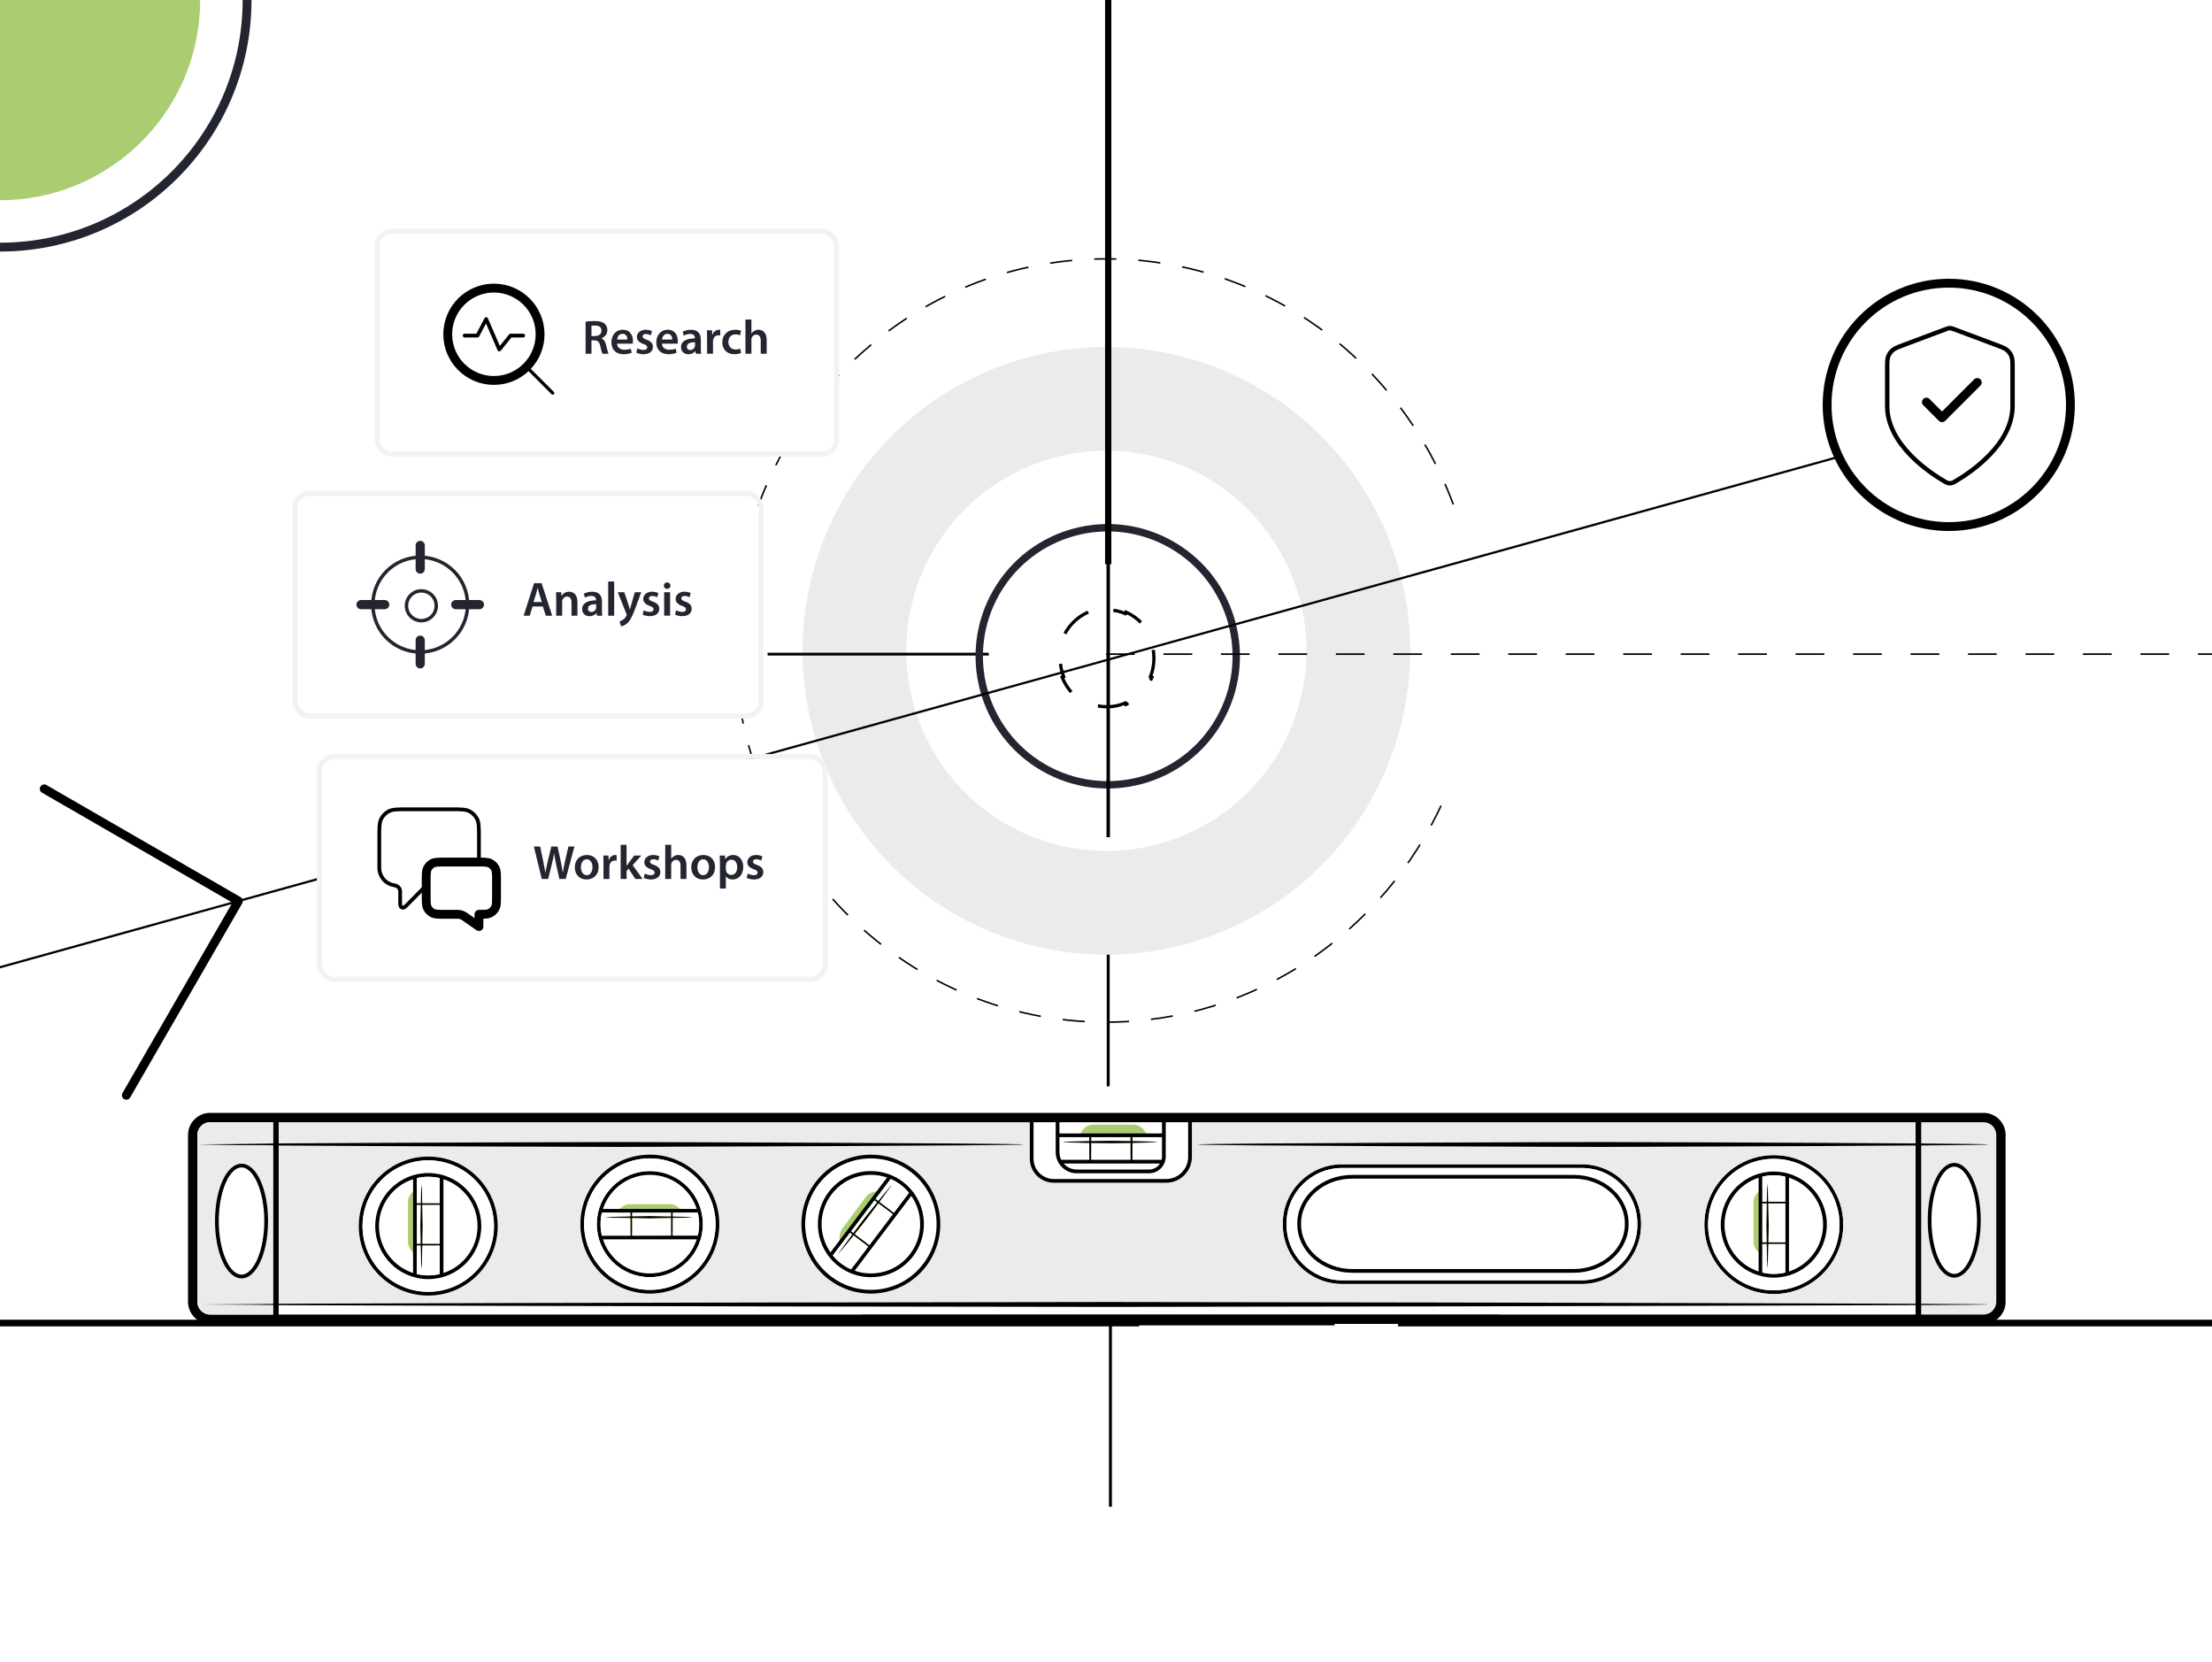 <svg id="eKs8NkU2vCE1" xmlns="http://www.w3.org/2000/svg" xmlns:xlink="http://www.w3.org/1999/xlink" viewBox="0 0 1000 751" shape-rendering="geometricPrecision" text-rendering="geometricPrecision" project-id="8bb38e1db84048ee963fe0bc2fafe2d0" export-id="8c98a7618ca94e509d0e335dcedbff3e" cached="false" width="1000" height="751">
<style><![CDATA[
#eKs8NkU2vCE18_to {animation: eKs8NkU2vCE18_to__to 4300ms linear infinite normal forwards}@keyframes eKs8NkU2vCE18_to__to { 0% {offset-distance: 0%} 0.233% {offset-distance: 0%} 53.488% {offset-distance: 55.219%} 100% {offset-distance: 100%}} #eKs8NkU2vCE28_to {animation: eKs8NkU2vCE28_to__to 4300ms linear infinite normal forwards}@keyframes eKs8NkU2vCE28_to__to { 0% {offset-distance: 0%} 0.233% {offset-distance: 0%} 60.465% {offset-distance: 48.898%} 100% {offset-distance: 100%}}
]]></style>
<defs><filter id="eKs8NkU2vCE93-filter" x="-150%" width="400%" y="-150%" height="400%"><feGaussianBlur id="eKs8NkU2vCE93-filter-drop-shadow-0-blur" in="SourceAlpha" stdDeviation="20.988,20.988"/><feOffset id="eKs8NkU2vCE93-filter-drop-shadow-0-offset" dx="0" dy="6.219" result="tmp"/><feFlood id="eKs8NkU2vCE93-filter-drop-shadow-0-flood" flood-color="rgba(0,0,0,0.2)"/><feComposite id="eKs8NkU2vCE93-filter-drop-shadow-0-composite" operator="in" in2="tmp"/><feMerge id="eKs8NkU2vCE93-filter-drop-shadow-0-merge" result="result"><feMergeNode id="eKs8NkU2vCE93-filter-drop-shadow-0-merge-node-1"/><feMergeNode id="eKs8NkU2vCE93-filter-drop-shadow-0-merge-node-2" in="SourceGraphic"/></feMerge></filter><filter id="eKs8NkU2vCE101-filter" x="-150%" width="400%" y="-150%" height="400%"><feGaussianBlur id="eKs8NkU2vCE101-filter-drop-shadow-0-blur" in="SourceAlpha" stdDeviation="20.988,20.988"/><feOffset id="eKs8NkU2vCE101-filter-drop-shadow-0-offset" dx="0" dy="6.219" result="tmp"/><feFlood id="eKs8NkU2vCE101-filter-drop-shadow-0-flood" flood-color="rgba(0,0,0,0.2)"/><feComposite id="eKs8NkU2vCE101-filter-drop-shadow-0-composite" operator="in" in2="tmp"/><feMerge id="eKs8NkU2vCE101-filter-drop-shadow-0-merge" result="result"><feMergeNode id="eKs8NkU2vCE101-filter-drop-shadow-0-merge-node-1"/><feMergeNode id="eKs8NkU2vCE101-filter-drop-shadow-0-merge-node-2" in="SourceGraphic"/></feMerge></filter><filter id="eKs8NkU2vCE109-filter" x="-150%" width="400%" y="-150%" height="400%"><feGaussianBlur id="eKs8NkU2vCE109-filter-drop-shadow-0-blur" in="SourceAlpha" stdDeviation="20.988,20.988"/><feOffset id="eKs8NkU2vCE109-filter-drop-shadow-0-offset" dx="0" dy="6.219" result="tmp"/><feFlood id="eKs8NkU2vCE109-filter-drop-shadow-0-flood" flood-color="rgba(0,0,0,0.2)"/><feComposite id="eKs8NkU2vCE109-filter-drop-shadow-0-composite" operator="in" in2="tmp"/><feMerge id="eKs8NkU2vCE109-filter-drop-shadow-0-merge" result="result"><feMergeNode id="eKs8NkU2vCE109-filter-drop-shadow-0-merge-node-1"/><feMergeNode id="eKs8NkU2vCE109-filter-drop-shadow-0-merge-node-2" in="SourceGraphic"/></feMerge></filter></defs><g clip-path="url(#eKs8NkU2vCE90)"><g><g clip-path="url(#eKs8NkU2vCE11)"><g><path d="M502,857v-260" fill="none" stroke="#000" stroke-width="1.341"/><path d="M501,491v-90" fill="none" stroke="#000" stroke-width="1.341"/><g style="mix-blend-mode:multiply"><path d="M535.705,161.538c-73.249-19.627-148.54,23.842-168.167,97.091s23.842,148.54,97.091,168.167s148.54-23.842,168.167-97.091-23.842-148.54-97.091-168.167ZM476.754,381.544c-48.257-12.93-76.895-62.533-63.964-110.79c12.93-48.257,62.532-76.895,110.79-63.964c48.257,12.93,76.895,62.532,63.964,110.79-12.93,48.257-62.533,76.895-110.79,63.964Z" fill="#eceaea"/></g><path d="M657.009,228C632.882,163.099,571.684,117,500,117c-92.784,0-168,77.231-168,172.5s75.216,172.5,168,172.5c67.373,0,125.483-40.721,152.259-99.5" fill="none" stroke="#000" stroke-width="0.7" stroke-dasharray="10,10"/></g><clipPath id="eKs8NkU2vCE11"><rect width="648" height="648" rx="0" ry="0" transform="translate(111 33)" fill="#fff"/></clipPath></g><g><path d="M515,598h-525" fill="none" stroke="#000" stroke-width="3"/><path d="M1157,598h-525" fill="none" stroke="#000" stroke-width="3"/></g><g clip-path="url(#eKs8NkU2vCE82)"><g><g id="eKs8NkU2vCE18_to" style="offset-path:path('M529.5,229.5Q455.103,234.947,500.5,294.5C486.363,270.399,551.096,275.625,529.5,229.5');offset-rotate:0deg"><circle r="90.5" transform="translate(0,0)" fill="#abcd72"/></g><path d="M603.334,597.625h-288.036" fill="none" stroke="#000" stroke-width="2.841"/><path d="M677.87,596.164h-288.036" fill="none" stroke="#000" stroke-width="4.106"/><path d="M447,295.658h-100" fill="none" stroke="#000" stroke-width="1.263"/><circle r="58.088" transform="matrix(.5-.866 0.866 0.5 500.79 296.625)" fill="none" stroke="#232530" stroke-width="3.332"/><path d="M501.006,378.402v-246.346" fill="none" stroke="#000" stroke-width="1.579"/><path d="M501,255v-359" fill="none" stroke="#000" stroke-width="2.841"/><path d="M500,295.658h658" fill="none" stroke="#000" stroke-width="0.731" stroke-dasharray="12.99,12.99"/><path d="M491.97,276.664c-5.34,2.327-9.601,6.778-11.793,12.328l.68.269c-1.008,2.553-1.565,5.349-1.565,8.281s.557,5.728,1.565,8.281l-.68.269c2.192,5.55,6.453,10.001,11.793,12.328l.292-.67c2.526,1.1,5.302,1.709,8.217,1.709c2.914,0,5.69-.609,8.216-1.709l.292.67c5.34-2.327,9.602-6.778,11.793-12.328l-.68-.269c1.009-2.553,1.565-5.349,1.565-8.281s-.556-5.728-1.565-8.281l.68-.269c-2.191-5.55-6.453-10.001-11.793-12.328l-.292.67c-2.526-1.1-5.302-1.709-8.216-1.709-2.915,0-5.691.609-8.217,1.709l-.292-.67Z" fill="none" stroke="#000" stroke-width="1.461" stroke-dasharray="14.61,14.61"/><path d="M-57,453L833,206" fill="none" stroke="#000" stroke-width="0.993"/><g id="eKs8NkU2vCE28_to" style="offset-path:path('M578.698,180.698Q595.899,246.849,500.698,294.698C547.463,292.526,459.316,226.254,578.698,180.698');offset-rotate:0deg"><circle r="111.698" transform="translate(0,0)" fill="none" stroke="#232530" stroke-width="4"/></g><g><rect width="30.68" height="12.695" rx="6.348" ry="6.348" transform="translate(488.074 508.289)" fill="#abcd72"/><rect width="30.68" height="12.695" rx="6.348" ry="6.348" transform="translate(278.603 544.26)" fill="#abcd72"/><rect width="30.68" height="12.695" rx="6.348" ry="6.348" transform="matrix(.596-.803 0.803 0.596 376.991 560.443)" fill="#abcd72"/><rect width="30.68" height="12.695" rx="6.348" ry="6.348" transform="matrix(0-1 1 0 184.446 567.535)" fill="#abcd72"/><rect width="30.68" height="12.695" rx="6.348" ry="6.348" transform="matrix(0-1 1 0 792.761 567.539)" fill="#abcd72"/><g clip-path="url(#eKs8NkU2vCE80)"><g style="mix-blend-mode:multiply"><path d="M896.718,507.223h-28.184v9.608c18.181.142,30.575.297,30.644.461.063.149-12.367.299-30.644.437v71.569c19.04.096,30.545.197,30.644.302.09.096-11.449.193-30.644.285v4.272h28.184c3.173,0,5.753-2.581,5.753-5.752v-75.43c0-3.171-2.58-5.752-5.753-5.752ZM883.47,577.469c-6.723,0-11.988-11.383-11.988-25.916c0-14.534,5.265-25.917,11.988-25.917s11.987,11.385,11.987,25.917c0,14.531-5.266,25.916-11.987,25.916Z" fill="#eceaea"/><path d="M883.47,525.635c-6.723,0-11.988,11.384-11.988,25.916s5.265,25.917,11.988,25.917s11.987-11.383,11.987-25.917c0-14.533-5.266-25.916-11.987-25.916Zm0,50.145c-5.584,0-10.299-11.095-10.299-24.229s4.715-24.228,10.299-24.228c5.583,0,10.299,11.096,10.299,24.228c0,13.133-4.717,24.229-10.299,24.229Z"/><path d="M125.987,589.92v4.236h740.015v-4.26c-94.017.439-355.989.808-364.294.808s-277.035-.33-375.721-.784Z" fill="#fff"/><path d="M801.901,584.897c17.316,0,31.404-14.088,31.404-31.404s-14.088-31.403-31.404-31.403-31.404,14.087-31.404,31.403s14.088,31.404,31.404,31.404Zm0-61.119c16.386,0,29.715,13.33,29.715,29.715c0,16.386-13.329,29.716-29.715,29.716s-29.716-13.33-29.716-29.716c0-16.385,13.33-29.715,29.716-29.715Z"/><path d="M801.901,583.208c16.386,0,29.715-13.33,29.715-29.715c0-16.386-13.329-29.716-29.715-29.716s-29.715,13.33-29.715,29.716c0,16.385,13.329,29.715,29.715,29.715Zm0-53.69c13.22,0,23.975,10.755,23.975,23.975s-10.755,23.975-23.975,23.975-23.975-10.755-23.975-23.975s10.755-23.975,23.975-23.975Z" fill="#fff"/><path d="M801.901,577.467c13.22,0,23.975-10.755,23.975-23.974c0-13.22-10.755-23.975-23.975-23.975s-23.975,10.755-23.975,23.975c0,13.219,10.755,23.974,23.975,23.974Zm5.176-16.01h-7.584c.074-3.993.118-7.507.118-7.71c0-.243-.069-5.078-.175-9.794h7.641v17.504Zm1.689-29.167c8.94,2.901,15.421,11.309,15.421,21.203c0,9.893-6.481,18.301-15.421,21.202v-42.405Zm-12.042-.476c1.661-.397,3.395-.608,5.177-.608c1.781,0,3.515.211,5.176.608v11.295h-7.66c-.101-4.299-.23-8.261-.358-8.249-.14.049-.268,3.982-.368,8.249h-1.965v-11.295h-.002Zm0,12.139h1.947c-.103,4.716-.167,9.551-.167,9.794c0,.203.044,3.717.118,7.71h-1.898v-17.504Zm0,18.348h1.913c.101,5.264.253,11.006.42,11.006.168,0,.32-5.742.421-11.006h7.599v12.87c-1.661.397-3.395.608-5.176.608-1.782,0-3.516-.211-5.177-.608v-12.87Zm-1.688-30.011v42.405c-8.94-2.901-15.422-11.309-15.422-21.202c0-9.894,6.482-18.302,15.422-21.203Z"/><path d="M799.058,534.862c.128-.013.256,3.949.358,8.248h7.66v-11.295c-1.662-.397-3.396-.608-5.177-.608s-3.515.211-5.176.608v11.295h1.965c.099-4.266.228-8.2.368-8.248h.002Z" fill="#fff"/><path d="M799.612,553.747c0,.203-.044,3.717-.119,7.71h7.585v-17.504h-7.642c.106,4.716.176,9.551.176,9.794Z" fill="#fff"/><path d="M807.078,575.171v-12.87h-7.6c-.101,5.264-.253,11.006-.42,11.006s-.319-5.742-.42-11.006h-1.913v12.87c1.661.397,3.395.608,5.176.608s3.515-.211,5.177-.608Z" fill="#fff"/><path d="M798.504,553.747c0-.243.064-5.078.167-9.794h-1.946v17.504h1.897c-.074-3.993-.118-7.507-.118-7.71Z" fill="#fff"/><path d="M606.718,580.352h108.39c14.779,0,26.802-12.022,26.802-26.801v-.523c0-14.779-12.023-26.801-26.802-26.801h-108.39c-14.778,0-26.8,12.022-26.8,26.801v.523c0,14.779,12.022,26.801,26.8,26.801Zm-25.111-27.324c0-13.847,11.265-25.113,25.111-25.113h108.39c13.848,0,25.113,11.266,25.113,25.113v.523c0,13.848-11.265,25.113-25.113,25.113h-108.39c-13.846,0-25.111-11.265-25.111-25.113v-.523Z"/><path d="M606.718,578.665h108.39c13.848,0,25.113-11.265,25.113-25.113v-.523c0-13.846-11.265-25.113-25.113-25.113h-108.39c-13.846,0-25.111,11.267-25.111,25.113v.523c0,13.848,11.265,25.113,25.111,25.113Zm-20.227-25.722c0-12.079,11.135-21.905,24.82-21.905h100.12c13.684,0,24.819,9.826,24.819,21.905v.425c0,12.079-11.135,21.905-24.819,21.905h-100.12c-13.685,0-24.82-9.826-24.82-21.905v-.425Z" fill="#fff"/><path d="M611.31,575.273h100.121c13.684,0,24.819-9.827,24.819-21.905v-.426c0-12.079-11.135-21.905-24.819-21.905h-100.121c-13.684,0-24.819,9.826-24.819,21.905v.426c0,12.078,11.135,21.905,24.819,21.905Zm-23.13-22.331c0-11.147,10.376-20.217,23.13-20.217h100.121c12.754,0,23.131,9.07,23.131,20.217v.426c0,11.146-10.377,20.216-23.131,20.216h-100.121c-12.754,0-23.13-9.07-23.13-20.216v-.426Z"/><path d="M525.316,522.766v-8.78h-13.367v1.787c5.444.101,11.164.248,11.226.408h.002c.015.15-5.749.296-11.228.402v7.621h13.186c.119-.461.181-.942.181-1.438Z" fill="#fff"/><path d="M493.293,515.752c4.602-.077,8.749-.125,8.982-.125s4.327.049,8.83.13v-1.771h-17.812v1.766Z" fill="#fff"/><path d="M511.105,516.596c-4.503.084-8.595.136-8.83.136s-4.38-.047-8.982-.124v7.594h17.812v-7.606Z" fill="#fff"/><path d="M492.449,524.204v-7.609c-5.724-.101-11.819-.25-11.819-.414s6.095-.312,11.819-.413v-1.782h-13.507v6.754c0,1.242.29,2.418.805,3.464h12.702Z" fill="#fff"/><path d="M476.409,532.896h50.765c5.492,0,9.961-4.469,9.961-9.961v-15.712h-10.13v15.543c0,4.158-3.384,7.542-7.542,7.542h-32.642c-5.276,0-9.568-4.292-9.568-9.568v-13.517h-10.017v16.5c0,5.059,4.115,9.173,9.173,9.173Z" fill="#fff"/><path d="M538.824,522.935c0,6.424-5.228,11.649-11.65,11.649h-50.764c-5.989,0-10.862-4.872-10.862-10.861v-16.5h-339.561v9.583c54.04-.37,150.419-.627,153.774-.627c4.67,0,182.876.505,183.142,1.113.241.554-178.472,1.104-183.142,1.104-3.355,0-99.734-.256-153.774-.626v71.503c98.686-.455,367.453-.785,375.721-.785s270.279.339,364.294.798v-71.538c-50.057.365-139.446.648-142.666.648-4.483,0-182.093-.496-182.093-1.107s177.61-1.11,182.093-1.11c3.225,0,92.609.26,142.666.634v-9.59h-327.178v15.712ZM193.607,585.573c-17.316,0-31.404-14.087-31.404-31.403s14.088-31.404,31.404-31.404s31.403,14.088,31.403,31.404-14.087,31.403-31.403,31.403ZM315.99,575.494c-5.929,5.933-13.816,9.2-22.204,9.201h-.005c-17.314,0-31.4-14.084-31.403-31.397-.004-17.317,14.081-31.407,31.397-31.41c17.319,0,31.407,14.086,31.41,31.399.002,8.387-3.263,16.274-9.195,22.207Zm102.751-3.247c-3.02,3.988-6.817,7.113-11.286,9.286-4.262,2.07-9.025,3.166-13.778,3.166-6.881,0-13.427-2.202-18.928-6.365-13.807-10.451-16.538-30.187-6.088-43.993c3.02-3.989,6.817-7.114,11.287-9.286c4.261-2.071,9.026-3.167,13.777-3.167c6.882,0,13.427,2.202,18.93,6.365c13.806,10.451,16.536,30.187,6.086,43.994Zm383.16-50.157c17.316,0,31.404,14.088,31.404,31.404s-14.088,31.404-31.404,31.404-31.404-14.088-31.404-31.404s14.088-31.404,31.404-31.404ZM579.919,553.03c0-14.778,12.021-26.801,26.799-26.801h108.391c14.778,0,26.801,12.023,26.801,26.801v.523c0,14.779-12.023,26.802-26.801,26.802h-108.391c-14.778,0-26.799-12.023-26.799-26.802v-.523Z" fill="#eceaea"/><path d="M896.718,503h-801.745C89.474,503,85,507.474,85,512.973v75.43c0,5.499,4.474,9.973,9.973,9.973h801.745c5.499,0,9.974-4.474,9.974-9.973v-75.43c0-5.499-4.475-9.973-9.974-9.973Zm-417.776,4.221h46.374v5.075h-46.374v-5.075Zm14.351,9.387c4.602.078,8.749.125,8.982.125s4.327-.052,8.83-.137v7.607h-17.812v-7.595Zm17.812-.852c-4.503-.081-8.595-.13-8.83-.13s-4.38.047-8.982.125v-1.766h17.812v1.771Zm13.301,10.135c-1.038,1.636-2.865,2.727-4.943,2.727h-32.642c-2.375,0-4.508-1.059-5.953-2.727h43.538Zm-12.456-1.688v-7.622c5.478-.106,11.242-.251,11.227-.4h-.001c-.063-.162-5.783-.309-11.226-.41v-1.786h13.366v8.779c0,.496-.062.978-.18,1.439h-13.186Zm-33.008-10.218h13.507v1.781c-5.724.101-11.819.25-11.819.413c0,.164,6.095.313,11.819.414v7.61h-12.702c-.515-1.047-.805-2.222-.805-3.465v-6.753Zm-11.706-6.764h10.017v13.517c0,5.276,4.292,9.568,9.568,9.568h32.642c4.158,0,7.542-3.383,7.542-7.542v-15.543h10.13v15.712c0,5.492-4.469,9.961-9.961,9.961h-50.765c-5.058,0-9.173-4.114-9.173-9.173v-16.5Zm-343.782,9.602c-19.823.14-33.345.297-33.345.464s13.522.323,33.345.463v71.533c-20.762.099-33.345.204-33.345.312s12.583.213,33.345.312v4.248h-28.481c-3.172,0-5.752-2.581-5.752-5.752v-75.43c0-3.171,2.58-5.752,5.752-5.752h28.481v9.602Zm742.548,77.332h-740.015v-4.236c98.686.454,367.453.784,375.721.784s270.277-.368,364.294-.807v4.259Zm0-77.344c-50.057-.373-139.441-.633-142.666-.633-4.483,0-182.093.496-182.093,1.109s177.61,1.108,182.093,1.108c3.219,0,92.609-.284,142.666-.649v71.538c-94.016-.459-355.977-.798-364.294-.798s-277.035.331-375.721.785v-71.503c54.04.37,150.419.627,153.774.627c4.67,0,183.383-.551,183.141-1.105-.265-.607-178.471-1.112-183.141-1.112-3.355,0-99.734.256-153.774.626v-9.583h339.561v16.5c0,5.989,4.873,10.862,10.861,10.862h50.765c6.422,0,11.649-5.226,11.649-11.65v-15.712h327.179v9.59Zm36.469,71.592c0,3.171-2.58,5.752-5.753,5.752h-28.184v-4.271c19.195-.093,30.734-.189,30.644-.286-.099-.104-11.604-.206-30.644-.302v-71.568c18.277-.139,30.707-.289,30.644-.438-.069-.163-12.463-.319-30.644-.461v-9.608h28.184c3.173,0,5.753,2.581,5.753,5.752v75.43Z"/><path d="M411.635,529.598c-5.207-3.94-11.4-6.024-17.911-6.024-9.404,0-18.048,4.295-23.716,11.783-9.889,13.065-7.306,31.738,5.759,41.627c5.207,3.941,11.4,6.024,17.91,6.024c9.404,0,18.049-4.295,23.717-11.783c4.791-6.328,6.829-14.143,5.742-22.006s-5.173-14.831-11.501-19.621Zm1.182,38.163c-4.573,6.041-11.547,9.507-19.133,9.507-5.254,0-10.252-1.682-14.453-4.861-10.54-7.977-12.625-23.045-4.646-33.585c4.572-6.041,11.547-9.507,19.133-9.507c5.254,0,10.252,1.681,14.452,4.861c5.106,3.864,8.402,9.487,9.28,15.83.877,6.343-.767,12.649-4.633,17.755Z" fill="#fff"/><path d="M408.17,534.177c-4.2-3.179-9.198-4.861-14.452-4.861-7.586,0-14.561,3.467-19.133,9.508-7.979,10.54-5.894,25.607,4.647,33.585c4.2,3.179,9.198,4.861,14.452,4.861c7.586,0,14.561-3.467,19.133-9.508c3.866-5.105,5.511-11.411,4.633-17.755-.878-6.343-4.174-11.965-9.28-15.83Zm-32.239,5.666c4.251-5.617,10.735-8.838,17.787-8.838c2.524,0,4.984.42,7.311,1.232l-25.598,33.82c-5.377-7.709-5.472-18.325.5-26.214Zm14.89,10.669c-.134.174-2.479,3.277-5.071,6.75l-.982-.742l10.562-13.957l1.153.873c-2.844,3.527-5.519,6.891-5.662,7.076Zm6.311-6.586l6.454,4.884-10.564,13.956-6.586-4.984c2.711-3.375,5.128-6.417,5.261-6.591.143-.186,2.732-3.623,5.435-7.265Zm-16.881,27.137c-1.421-1.075-2.676-2.289-3.761-3.608l7.768-10.264.988.748c-3.242,4.351-6.668,9.016-6.538,9.118.002.001.004.001.005.001.206,0,3.828-4.437,7.194-8.619l6.605,5.001-7.769,10.267c-1.577-.695-3.083-1.578-4.492-2.644Zm35.527-20.824c.816,5.897-.714,11.758-4.307,16.505-4.251,5.616-10.734,8.837-17.787,8.837-2.524,0-4.984-.42-7.311-1.232l25.605-33.827c1.999,2.855,3.307,6.164,3.8,9.717Zm-11.683-2.101l-6.46-4.889c2.948-3.976,5.864-7.969,5.744-8.045h-.002c-.155-.049-3.272,3.748-6.363,7.574l-1.174-.888l6.82-9.009c1.578.695,3.083,1.577,4.492,2.642c1.408,1.065,2.666,2.276,3.764,3.605l-6.821,9.01Z"/><path d="M412.655,528.252c-5.503-4.164-12.048-6.365-18.93-6.365-4.751,0-9.516,1.095-13.777,3.167-4.47,2.171-8.267,5.297-11.287,9.286-10.45,13.806-7.719,33.541,6.088,43.992c5.501,4.164,12.047,6.366,18.928,6.366c4.753,0,9.516-1.096,13.778-3.166c4.469-2.173,8.266-5.298,11.286-9.286c10.45-13.808,7.72-33.543-6.086-43.994Zm4.739,42.974c-5.668,7.488-14.312,11.783-23.717,11.783-6.51,0-12.703-2.083-17.91-6.024-13.065-9.889-15.648-28.562-5.759-41.627c5.668-7.488,14.312-11.783,23.717-11.783c6.51,0,12.703,2.084,17.91,6.024c6.328,4.79,10.414,11.758,11.501,19.621s-.95,15.678-5.742,22.006Z"/><path d="M407.152,535.521c-1.41-1.065-2.914-1.946-4.493-2.642l-6.819,9.009l1.173.888c3.092-3.826,6.208-7.623,6.364-7.572h.001c.12.074-2.796,4.067-5.743,8.043l6.459,4.89l6.821-9.011c-1.097-1.329-2.355-2.539-3.763-3.605Z" fill="#fff"/><path d="M393.022,562.764l10.564-13.956-6.455-4.884c-2.703,3.642-5.291,7.079-5.434,7.265-.134.174-2.55,3.216-5.261,6.591l6.586,4.984Z" fill="#fff"/><path d="M384.768,556.517l.982.743c2.592-3.473,4.937-6.577,5.07-6.751.144-.185,2.818-3.549,5.663-7.076l-1.153-.872-10.562,13.956Z" fill="#fff"/><path d="M385.907,558.439c-3.367,4.182-6.988,8.619-7.194,8.619-.002,0-.004,0-.005-.001-.13-.102,3.296-4.767,6.537-9.118l-.988-.748-7.768,10.264c1.086,1.319,2.34,2.533,3.762,3.608c1.408,1.065,2.914,1.948,4.491,2.644l7.77-10.267-6.605-5.001Z" fill="#fff"/><path d="M293.774,521.887c-17.316.003-31.4,14.093-31.397,31.41.003,17.313,14.089,31.397,31.404,31.397h.005c8.388,0,16.274-3.268,22.204-9.201c5.931-5.933,9.196-13.82,9.195-22.208-.004-17.312-14.092-31.398-31.411-31.398Zm21.022,52.412c-5.612,5.614-13.073,8.705-21.01,8.707l-.005.844v-.844c-16.383,0-29.714-13.328-29.716-29.71-.003-16.384,13.325-29.718,29.716-29.721c16.382,0,29.712,13.328,29.715,29.71.002,7.937-3.088,15.4-8.7,21.014Z"/><path d="M293.776,529.316c-13.22.004-23.973,10.76-23.97,23.98.002,13.217,10.757,23.97,23.975,23.97h.003c13.22,0,23.974-10.76,23.972-23.978-.003-13.218-10.758-23.972-23.98-23.972Zm-22.281,23.98c0-1.783.209-3.515.606-5.176l12.87-.004v1.636c-5.443.103-11.391.254-11.391.421s5.948.319,11.391.42l.004,7.877h-12.873c-.396-1.66-.607-3.392-.607-5.174Zm31.824-3.522c-4.677-.096-9.285-.155-9.526-.155-.211,0-3.846.044-7.978.118v-1.621l17.504-.003v1.661Zm0,8.692l-17.502.004-.003-7.861c4.131.074,7.766.119,7.977.119.242,0,4.849-.065,9.526-.163v7.901h.002Zm-9.536,17.112l-.004.844v-.844c-9.892,0-18.3-6.48-21.202-15.418l42.407-.007c-2.901,8.94-11.307,15.423-21.201,15.425Zm22.283-22.29c0,1.781-.211,3.513-.608,5.177h-11.295v-7.919c4.675-.101,9.161-.236,9.149-.371c0,0-.001,0-.001-.002-.053-.147-4.507-.28-9.148-.38v-1.68h11.295c.397,1.66.608,3.394.61,5.175h-.002Zm-43.493-6.857c2.901-8.941,11.307-15.425,21.206-15.426c9.893,0,18.299,6.48,21.201,15.418l-42.407.008Z"/><path d="M304.163,549.793c4.641.1,9.095.233,9.148.38c0,.002.001.002.001.002.012.135-4.474.27-9.149.371v7.92l11.297-.002c.397-1.663.608-3.395.608-5.176s-.213-3.515-.61-5.177h-11.295v1.682Z" fill="#fff"/><path d="M285.815,549.737c4.132-.074,7.767-.118,7.978-.118.241,0,4.849.059,9.526.156v-1.662l-17.504.004v1.62Z" fill="#fff"/><path d="M293.781,523.574c-16.391.004-29.719,13.337-29.716,29.721.002,16.382,13.334,29.71,29.716,29.71v.844l.005-.844c7.937,0,15.398-3.093,21.01-8.707s8.702-13.076,8.7-21.013c-.003-16.383-13.333-29.711-29.715-29.711Zm.003,53.691h-.003c-13.218,0-23.973-10.754-23.975-23.97-.003-13.22,10.75-23.977,23.97-23.98c13.221,0,23.976,10.753,23.98,23.971.001,13.219-10.752,23.977-23.972,23.979Z" fill="#fff"/><path d="M285.815,550.606l.004,7.861l17.501-.003v-7.902c-4.678.098-9.286.164-9.527.164-.211,0-3.846-.045-7.978-.12Z" fill="#fff"/><path d="M284.971,550.592c-5.443-.101-11.391-.251-11.391-.42s5.948-.318,11.391-.421v-1.636l-12.87.004c-.397,1.661-.608,3.393-.606,5.176c0,1.781.211,3.514.607,5.175h12.873l-.004-7.878Z" fill="#fff"/><path d="M193.606,522.764c-17.316,0-31.403,14.087-31.403,31.403s14.087,31.404,31.403,31.404s31.404-14.088,31.404-31.404-14.088-31.403-31.404-31.403Zm0,61.119c-16.385,0-29.715-13.33-29.715-29.716c0-16.385,13.33-29.715,29.715-29.715c16.386,0,29.716,13.33,29.716,29.715c0,16.386-13.33,29.716-29.716,29.716Z"/><path d="M193.607,524.453c-16.386,0-29.716,13.33-29.716,29.716c0,16.385,13.33,29.715,29.716,29.715c16.385,0,29.715-13.33,29.715-29.715c0-16.386-13.33-29.716-29.715-29.716Zm0,53.69c-13.22,0-23.975-10.754-23.975-23.974s10.755-23.975,23.975-23.975c13.219,0,23.974,10.755,23.974,23.975s-10.755,23.974-23.974,23.974Z" fill="#fff"/><path d="M193.607,530.193c-13.22,0-23.975,10.755-23.975,23.975s10.755,23.975,23.975,23.975s23.975-10.755,23.975-23.975-10.755-23.975-23.975-23.975Zm-5.177,14.436h1.746c-.1,4.626-.162,9.279-.162,9.517c0,.208.045,3.88.123,7.986h-1.707v-17.503Zm-1.688,30.742c-8.94-2.901-15.422-11.309-15.422-21.203s6.482-18.302,15.422-21.202v42.405Zm12.041.476c-1.661.397-3.395.608-5.176.608s-3.515-.211-5.177-.608v-12.87h1.722c.103,5.186.25,10.729.416,10.729.165,0,.312-5.543.415-10.729h7.8v12.87Zm0-13.715h-7.785c.078-4.106.123-7.778.123-7.986c0-.238-.067-4.891-.168-9.517h7.83v17.503Zm0-18.347h-7.849c-.101-4.404-.233-8.538-.365-8.527h-.001c-.144.051-.276,4.156-.373,8.527h-1.765v-11.295c1.662-.397,3.396-.608,5.177-.608s3.515.211,5.176.608v11.295Zm1.689,31.586v-42.405c8.94,2.9,15.421,11.308,15.421,21.202s-6.481,18.302-15.421,21.203Z"/><path d="M191.121,554.146c0,.208-.046,3.88-.123,7.986h7.785v-17.503h-7.831c.101,4.626.169,9.279.169,9.517Z" fill="#fff"/><path d="M188.43,532.489v11.295h1.764c.098-4.371.23-8.476.373-8.525h.002c.132-.013.263,4.122.365,8.525h7.849v-11.295c-1.662-.397-3.396-.608-5.177-.608s-3.515.211-5.176.608Z" fill="#fff"/><path d="M190.567,573.706c-.165,0-.312-5.543-.415-10.729h-1.722v12.87c1.661.397,3.395.608,5.176.608s3.515-.211,5.177-.608v-12.87h-7.8c-.103,5.186-.25,10.729-.416,10.729Z" fill="#fff"/><path d="M190.013,554.146c0-.238.063-4.891.162-9.517h-1.745v17.503h1.707c-.078-4.106-.124-7.778-.124-7.986Z" fill="#fff"/><path d="M89.221,512.975v75.43c0,3.171,2.58,5.752,5.752,5.752h28.481v-4.248c-20.762-.099-33.345-.204-33.345-.312s12.583-.213,33.345-.313v-71.533c-19.823-.14-33.345-.297-33.345-.462c0-.166,13.522-.324,33.345-.465v-9.601h-28.481c-3.172,0-5.752,2.581-5.752,5.752Zm19.966,12.999c6.722,0,11.988,11.384,11.988,25.916s-5.266,25.917-11.988,25.917c-6.721,0-11.987-11.385-11.987-25.917s5.266-25.916,11.987-25.916Z" fill="#eceaea"/><path d="M109.188,577.806c6.721,0,11.987-11.385,11.987-25.917s-5.266-25.916-11.987-25.916c-6.722,0-11.988,11.384-11.988,25.916s5.266,25.917,11.988,25.917Zm0-50.145c5.583,0,10.299,11.094,10.299,24.228s-4.716,24.228-10.299,24.228c-5.584,0-10.299-11.094-10.299-24.228s4.715-24.228,10.299-24.228Z"/></g><clipPath id="eKs8NkU2vCE80"><rect width="821.692" height="95.376" rx="0" ry="0" transform="translate(85 503)" fill="#fff"/></clipPath></g></g></g><clipPath id="eKs8NkU2vCE82"><rect width="1000" height="913" rx="0" ry="0" transform="translate(0-55)" fill="#fff"/></clipPath></g><path d="M57.107,495.039l50.69-87.796-87.797-50.69" fill="none" stroke="#000" stroke-width="4" stroke-linecap="round" stroke-linejoin="round"/><g><circle r="55" transform="translate(881 183)" fill="none" stroke="#000" stroke-width="4"/><path d="M870.875,181.729l7.083,7.083l15.938-15.937" fill="none" stroke="#000" stroke-width="4" stroke-linecap="round" stroke-linejoin="round"/><g><path d="M870.875,181.729l7.083,7.084l15.938-15.938M909.833,183.5c0,17.384-18.962,30.028-25.861,34.053-.784.457-1.176.686-1.73.805-.429.092-1.055.092-1.485,0-.553-.119-.945-.348-1.729-.805-6.9-4.025-25.861-16.669-25.861-34.053v-16.938c0-2.831,0-4.247.463-5.464.409-1.075,1.074-2.034,1.937-2.795.976-.861,2.302-1.358,4.953-2.352l18.99-7.121c.736-.277,1.105-.415,1.483-.469.336-.049.677-.049,1.013,0c.379.054.747.192,1.484.469l18.989,7.121c2.652.994,3.977,1.491,4.954,2.352.863.761,1.528,1.72,1.937,2.795.463,1.217.463,2.633.463,5.464v16.938Z" fill="none" stroke="#000" stroke-width="2" stroke-linecap="round" stroke-linejoin="round"/></g></g></g><clipPath id="eKs8NkU2vCE90"><rect width="1000" height="751" rx="0" ry="0" fill="#fff"/></clipPath></g><g transform="translate(67.188 61.081)"><g transform="translate(0-2)" filter="url(#eKs8NkU2vCE93-filter)"><rect width="236" height="103" rx="7.773" ry="7.773" transform="matrix(.889 0 0 0.969 66.228 158.622)" fill="#fff"/><g transform="translate(65.055 156.482)"><rect width="210.654" height="100.654" rx="6.6" ry="6.6" transform="translate(1.173 1.173)" fill="none" stroke="#f3f2f2" stroke-width="2.346"/><path d="M84.497,51.5h-10.707m-32.12,0h-10.707m26.767-16.06v-10.707m0,53.533v-10.707m21.413-16.06c0,11.826-9.587,21.413-21.413,21.413-11.826,0-21.413-9.587-21.413-21.413s9.587-21.413,21.413-21.413c11.826,0,21.413,9.587,21.413,21.413Z" fill="none" stroke="#242530" stroke-width="1.554" stroke-linecap="round" stroke-linejoin="round"/><path d="M84.497,51.5h-10.707m-32.12,0h-10.707m26.767-16.06v-10.707m0,53.533v-10.707" fill="none" stroke="#242530" stroke-width="4.145" stroke-linecap="round" stroke-linejoin="round"/><path d="M58.248,58.752c3.72,0,6.735-3.015,6.735-6.735c0-3.72-3.015-6.735-6.735-6.735-3.72,0-6.735,3.015-6.735,6.735c0,3.72,3.015,6.735,6.735,6.735Z" fill="none" stroke="#242530" stroke-width="1.554" stroke-linecap="round" stroke-linejoin="round"/><path d="M113.178,52.343h-4.658L107.258,56.5h-2.764l4.701-14.67h3.417L117.379,56.5h-2.873l-1.328-4.157Zm-4.222-2.024h3.765l-1.154-3.613c-.283-.892-.522-1.894-.74-2.742h-.043c-.218.849-.435,1.872-.697,2.742l-1.131,3.613ZM119.204,56.5v-7.444c0-1.219-.022-2.242-.087-3.156h2.35l.131,1.589h.065c.457-.827,1.611-1.828,3.374-1.828c1.85,0,3.765,1.197,3.765,4.549v6.29h-2.677v-5.985c0-1.524-.566-2.677-2.024-2.677-1.066,0-1.806.762-2.089,1.567-.088.239-.109.566-.109.871v6.225h-2.699Zm20.835,0h-2.416l-.174-1.175h-.065c-.653.827-1.763,1.415-3.135,1.415-2.133,0-3.33-1.545-3.33-3.156c0-2.677,2.373-4.027,6.29-4.005v-.174c0-.697-.283-1.85-2.154-1.85-1.045,0-2.133.327-2.852.784l-.522-1.741c.784-.479,2.155-.936,3.831-.936c3.395,0,4.375,2.155,4.375,4.462v3.831c0,.958.043,1.893.152,2.546Zm-2.764-3.722v-1.458c-1.894-.043-3.7.37-3.7,1.981c0,1.045.674,1.524,1.523,1.524c1.067,0,1.85-.697,2.09-1.458.065-.196.087-.413.087-.588ZM142.712,56.5v-15.453h2.699v15.453h-2.699Zm4.328-10.6h2.938l1.915,5.681c.218.653.436,1.458.588,2.068h.065c.174-.61.37-1.393.566-2.09l1.654-5.659h2.873l-2.655,7.226c-1.458,3.961-2.438,5.724-3.7,6.812-1.045.936-2.133,1.284-2.808,1.371l-.609-2.264c.457-.109,1.023-.348,1.567-.74.5-.327,1.088-.958,1.458-1.676.109-.196.174-.348.174-.479c0-.109-.022-.261-.152-.522l-3.874-9.729Zm11.237,10.077l.522-1.937c.609.37,1.763.762,2.721.762c1.175,0,1.697-.479,1.697-1.175c0-.718-.435-1.088-1.741-1.545-2.068-.718-2.938-1.85-2.917-3.091c0-1.872,1.546-3.33,4.005-3.33c1.176,0,2.199.305,2.808.631l-.522,1.893c-.457-.261-1.306-.609-2.242-.609-.958,0-1.48.457-1.48,1.11c0,.675.5,1.001,1.85,1.48c1.915.697,2.807,1.676,2.829,3.243c0,1.915-1.502,3.308-4.309,3.308-1.284,0-2.438-.305-3.221-.74Zm12.427.522h-2.699v-10.6h2.699v10.6Zm-1.349-15.018c.914,0,1.48.631,1.502,1.458c0,.805-.588,1.437-1.524,1.437-.892,0-1.48-.631-1.48-1.437c0-.827.609-1.458,1.502-1.458Zm3.566,14.495l.523-1.937c.609.37,1.763.762,2.72.762c1.176,0,1.698-.479,1.698-1.175c0-.718-.435-1.088-1.741-1.545-2.068-.718-2.939-1.85-2.917-3.091c0-1.872,1.545-3.33,4.005-3.33c1.175,0,2.198.305,2.808.631l-.523,1.893c-.457-.261-1.306-.609-2.242-.609-.957,0-1.48.457-1.48,1.11c0,.675.501,1.001,1.85,1.48c1.916.697,2.808,1.676,2.83,3.243c0,1.915-1.502,3.308-4.31,3.308-1.284,0-2.437-.305-3.221-.74Z" fill="#232530"/></g></g><g filter="url(#eKs8NkU2vCE101-filter)"><rect width="210" height="103" rx="7.773" ry="7.773" transform="translate(102 36)" fill="#fff"/><g transform="translate(102.164 36.081)"><rect width="207.654" height="100.654" rx="6.6" ry="6.6" transform="translate(1.173 1.173)" fill="none" stroke="#f3f2f2" stroke-width="2.346"/><circle r="20.874" transform="translate(53.935 47.706)" fill="none" stroke="#000" stroke-width="4" stroke-linecap="round" stroke-linejoin="round"/><path d="M69.097,62.869L80.502,74.273" fill="none" stroke="#000" stroke-width="1.476" stroke-linecap="round" stroke-linejoin="round"/><path d="M40.71,48.298h5.812l3.914-7.472L56.366,54.584l5.1-6.286h5.693" fill="none" stroke="#000" stroke-width="1.7" stroke-linecap="round" stroke-linejoin="round"/><path d="M95.382,56.5v-14.474c1.001-.174,2.503-.305,4.048-.305c2.111,0,3.547.348,4.527,1.175.805.675,1.262,1.698,1.262,2.938c0,1.894-1.284,3.178-2.655,3.678v.065c1.044.392,1.676,1.415,2.046,2.829.457,1.828.848,3.526,1.153,4.092h-2.764c-.218-.435-.566-1.632-.979-3.461-.414-1.915-1.11-2.525-2.634-2.568h-1.349v6.029h-2.655Zm2.655-12.624v4.636h1.589c1.807,0,2.939-.958,2.939-2.416c0-1.611-1.132-2.351-2.873-2.351-.849,0-1.393.065-1.654.131Zm18.68,8.075h-7.096c.066,1.915,1.568,2.742,3.265,2.742c1.241,0,2.133-.174,2.938-.479l.392,1.85c-.914.37-2.176.653-3.7.653-3.439,0-5.463-2.111-5.463-5.354c0-2.938,1.785-5.702,5.18-5.702c3.439,0,4.571,2.829,4.571,5.158c0,.501-.044.892-.087,1.132Zm-7.096-1.872h4.658c.022-.979-.413-2.59-2.198-2.59-1.654,0-2.351,1.502-2.46,2.59Zm8.677,5.898l.522-1.937c.609.37,1.763.762,2.721.762c1.175,0,1.697-.479,1.697-1.175c0-.718-.435-1.088-1.741-1.545-2.068-.718-2.938-1.85-2.917-3.091c0-1.872,1.546-3.33,4.005-3.33c1.176,0,2.199.305,2.808.631l-.522,1.893c-.457-.261-1.306-.609-2.242-.609-.958,0-1.48.457-1.48,1.11c0,.675.5,1.001,1.85,1.48c1.915.697,2.808,1.676,2.829,3.243c0,1.915-1.502,3.308-4.309,3.308-1.284,0-2.438-.305-3.221-.74Zm18.717-4.027h-7.095c.065,1.915,1.567,2.742,3.265,2.742c1.24,0,2.133-.174,2.938-.479l.392,1.85c-.914.37-2.177.653-3.7.653-3.439,0-5.463-2.111-5.463-5.354c0-2.938,1.784-5.702,5.18-5.702c3.439,0,4.57,2.829,4.57,5.158c0,.501-.043.892-.087,1.132Zm-7.095-1.872h4.658c.021-.979-.414-2.59-2.199-2.59-1.654,0-2.35,1.502-2.459,2.59ZM147.63,56.5h-2.416l-.174-1.175h-.066c-.653.827-1.763,1.415-3.134,1.415-2.133,0-3.33-1.545-3.33-3.156c0-2.677,2.372-4.027,6.29-4.005v-.174c0-.697-.283-1.85-2.155-1.85-1.044,0-2.133.327-2.851.784l-.522-1.741c.783-.479,2.155-.936,3.83-.936c3.396,0,4.375,2.155,4.375,4.462v3.831c0,.958.044,1.893.153,2.546Zm-2.765-3.722v-1.458c-1.893-.043-3.7.37-3.7,1.981c0,1.045.675,1.524,1.524,1.524c1.066,0,1.85-.697,2.089-1.458.066-.196.087-.413.087-.588ZM150.303,56.5v-7.183c0-1.437-.022-2.459-.087-3.417h2.328l.088,2.024h.087c.522-1.502,1.763-2.264,2.894-2.264.262,0,.414.022.632.065v2.525c-.218-.043-.458-.087-.784-.087-1.284,0-2.155.827-2.394,2.024-.044.239-.087.522-.087.827v5.485h-2.677Zm14.988-2.307l.37,1.981c-.566.261-1.676.544-3.003.544-3.309,0-5.463-2.111-5.463-5.398c0-3.178,2.176-5.659,5.898-5.659.979,0,1.981.218,2.59.501l-.479,2.002c-.435-.196-1.066-.414-2.024-.414-2.046,0-3.265,1.502-3.243,3.439c0,2.176,1.415,3.417,3.243,3.417.936,0,1.589-.196,2.111-.413ZM167.647,56.5v-15.453h2.699v6.312h.043c.327-.501.762-.914,1.328-1.219.522-.305,1.153-.479,1.828-.479c1.807,0,3.7,1.197,3.7,4.592v6.247h-2.677v-5.942c0-1.545-.566-2.699-2.046-2.699-1.045,0-1.785.697-2.068,1.502-.087.218-.108.501-.108.805v6.334h-2.699Z" fill="#232530"/></g></g><g filter="url(#eKs8NkU2vCE109-filter)"><rect width="260" height="103" rx="7.773" ry="7.773" transform="matrix(.879 0 0 0.967 76.699 275.691)" fill="#fff"/><g transform="translate(76.055 273.482)"><rect width="228.654" height="100.654" rx="6.6" ry="6.6" transform="translate(1.173 1.173)" fill="none" stroke="#f3f2f2" stroke-width="2.346"/><path d="M49.43,59.45l-8.149,8.251c-1.137,1.151-1.705,1.726-2.194,1.767-.424.035-.839-.135-1.116-.458-.319-.372-.319-1.181-.319-2.799v-4.134c0-1.451-1.188-2.501-2.624-2.712v0c-3.475-.509-6.205-3.239-6.714-6.714-.084-.573-.084-1.257-.084-2.624v-12.308c0-4.452,0-6.679.867-8.379.762-1.496,1.978-2.712,3.474-3.474C34.271,25,36.498,25,40.95,25h19.61c4.452,0,6.679,0,8.379.867c1.496.762,2.712,1.978,3.474,3.474.867,1.701.867,3.927.867,8.379v11.13m0,29.15l-5.768-4.01c-.811-.564-1.216-.846-1.657-1.045-.392-.177-.803-.306-1.226-.384-.476-.088-.97-.088-1.958-.088h-4.762c-2.968,0-4.452,0-5.586-.578-.997-.508-1.808-1.319-2.316-2.316-.578-1.134-.578-2.618-.578-5.586v-6.663c0-2.968,0-4.452.578-5.586.508-.997,1.319-1.808,2.316-2.316c1.134-.578,2.618-.578,5.586-.578h14.84c2.968,0,4.452,0,5.586.578.997.508,1.808,1.319,2.316,2.316.578,1.134.578,2.618.578,5.586v7.193c0,2.469,0,3.704-.404,4.678-.538,1.299-1.57,2.33-2.868,2.868-.974.404-2.209.404-4.678.404v5.527Z" fill="none" stroke="#000" stroke-width="1.7" stroke-linecap="round" stroke-linejoin="round"/><path d="M81.23,57.33c0-2.968,0-4.452-.578-5.586-.508-.997-1.319-1.808-2.316-2.316-1.134-.578-2.618-.578-5.586-.578h-14.84c-2.968,0-4.452,0-5.586.578-.997.508-1.808,1.319-2.316,2.316-.578,1.134-.578,2.618-.578,5.586v6.663c0,2.968,0,4.452.578,5.586.508.997,1.319,1.808,2.316,2.316c1.134.578,2.618.578,5.586.578h4.762c.987,0,1.481,0,1.957.088.423.078.834.207,1.226.384.441.2.847.482,1.657,1.045l5.767,4.01v-5.527c2.47,0,3.704,0,4.678-.404c1.299-.538,2.33-1.57,2.868-2.868.403-.974.403-2.209.403-4.678v-7.193Z" fill="none" stroke="#000" stroke-width="4" stroke-linecap="round" stroke-linejoin="round"/><path d="M104.583,56.5h-2.895L98.097,41.83h2.852l1.393,6.66c.37,1.785.718,3.657.957,5.115h.044c.239-1.545.653-3.287,1.066-5.136l1.589-6.638h2.808l1.458,6.747c.37,1.741.675,3.374.893,4.962h.043c.261-1.611.61-3.287,1.001-5.071l1.524-6.638h2.721L112.505,56.5h-2.873l-1.524-6.899c-.37-1.676-.631-3.069-.805-4.658h-.043c-.262,1.567-.545,2.982-.98,4.658L104.583,56.5Zm17.522-10.839c3.156,0,5.267,2.22,5.267,5.441c0,3.896-2.743,5.637-5.441,5.637-3.004,0-5.311-2.068-5.311-5.463c0-3.482,2.285-5.615,5.485-5.615Zm-.066,1.959c-1.893,0-2.655,1.828-2.655,3.591c0,2.046,1.001,3.591,2.634,3.591c1.523,0,2.59-1.502,2.59-3.635c0-1.654-.74-3.548-2.569-3.548ZM129.58,56.5v-7.183c0-1.437-.022-2.459-.087-3.417h2.329l.087,2.024h.087c.522-1.502,1.763-2.264,2.895-2.264.261,0,.413.022.631.065v2.525c-.218-.043-.457-.087-.784-.087-1.284,0-2.154.827-2.394,2.024-.043.239-.087.522-.087.827v5.485h-2.677Zm10.435-15.453v9.511h.044c.261-.413.566-.871.848-1.241l2.569-3.417h3.221l-3.918,4.331L147.263,56.5h-3.287l-3.047-4.679-.914,1.067v3.613h-2.677v-15.453h2.677Zm7.744,14.931l.522-1.937c.61.37,1.763.762,2.721.762c1.175,0,1.698-.479,1.698-1.175c0-.718-.436-1.088-1.742-1.545-2.067-.718-2.938-1.85-2.916-3.091c0-1.872,1.545-3.33,4.005-3.33c1.175,0,2.198.305,2.807.631l-.522,1.893c-.457-.261-1.306-.609-2.242-.609-.957,0-1.48.457-1.48,1.11c0,.675.501,1.001,1.85,1.48c1.916.697,2.808,1.676,2.83,3.243c0,1.915-1.502,3.308-4.31,3.308-1.284,0-2.438-.305-3.221-.74Zm9.729.522v-15.453h2.699v6.312h.043c.327-.501.762-.914,1.328-1.219.522-.305,1.153-.479,1.828-.479c1.807,0,3.7,1.197,3.7,4.592v6.247h-2.677v-5.942c0-1.545-.566-2.699-2.046-2.699-1.045,0-1.785.697-2.068,1.502-.087.218-.108.501-.108.805v6.334h-2.699Zm17.265-10.839c3.156,0,5.267,2.22,5.267,5.441c0,3.896-2.742,5.637-5.441,5.637-3.003,0-5.311-2.068-5.311-5.463c0-3.482,2.286-5.615,5.485-5.615Zm-.065,1.959c-1.894,0-2.655,1.828-2.655,3.591c0,2.046,1.001,3.591,2.633,3.591c1.524,0,2.59-1.502,2.59-3.635c0-1.654-.74-3.548-2.568-3.548Zm7.541,13.19v-11.383c0-1.393-.044-2.525-.087-3.526h2.35l.131,1.632h.043c.784-1.197,2.024-1.872,3.635-1.872c2.438,0,4.462,2.089,4.462,5.398c0,3.831-2.416,5.681-4.832,5.681-1.328,0-2.438-.566-2.982-1.415h-.043v5.485h-2.677Zm2.677-10.382v1.632c0,.261.021.501.087.74.261,1.088,1.219,1.872,2.35,1.872c1.698,0,2.699-1.415,2.699-3.504c0-1.872-.914-3.395-2.633-3.395-1.11,0-2.133.805-2.394,1.981-.066.218-.109.457-.109.675Zm9.401,5.55l.523-1.937c.609.37,1.763.762,2.72.762c1.176,0,1.698-.479,1.698-1.175c0-.718-.435-1.088-1.741-1.545-2.068-.718-2.938-1.85-2.917-3.091c0-1.872,1.546-3.33,4.005-3.33c1.175,0,2.198.305,2.808.631l-.523,1.893c-.457-.261-1.305-.609-2.241-.609-.958,0-1.48.457-1.48,1.11c0,.675.5,1.001,1.85,1.48c1.915.697,2.807,1.676,2.829,3.243c0,1.915-1.502,3.308-4.309,3.308-1.285,0-2.438-.305-3.222-.74Z" fill="#232530"/></g></g></g></svg>
